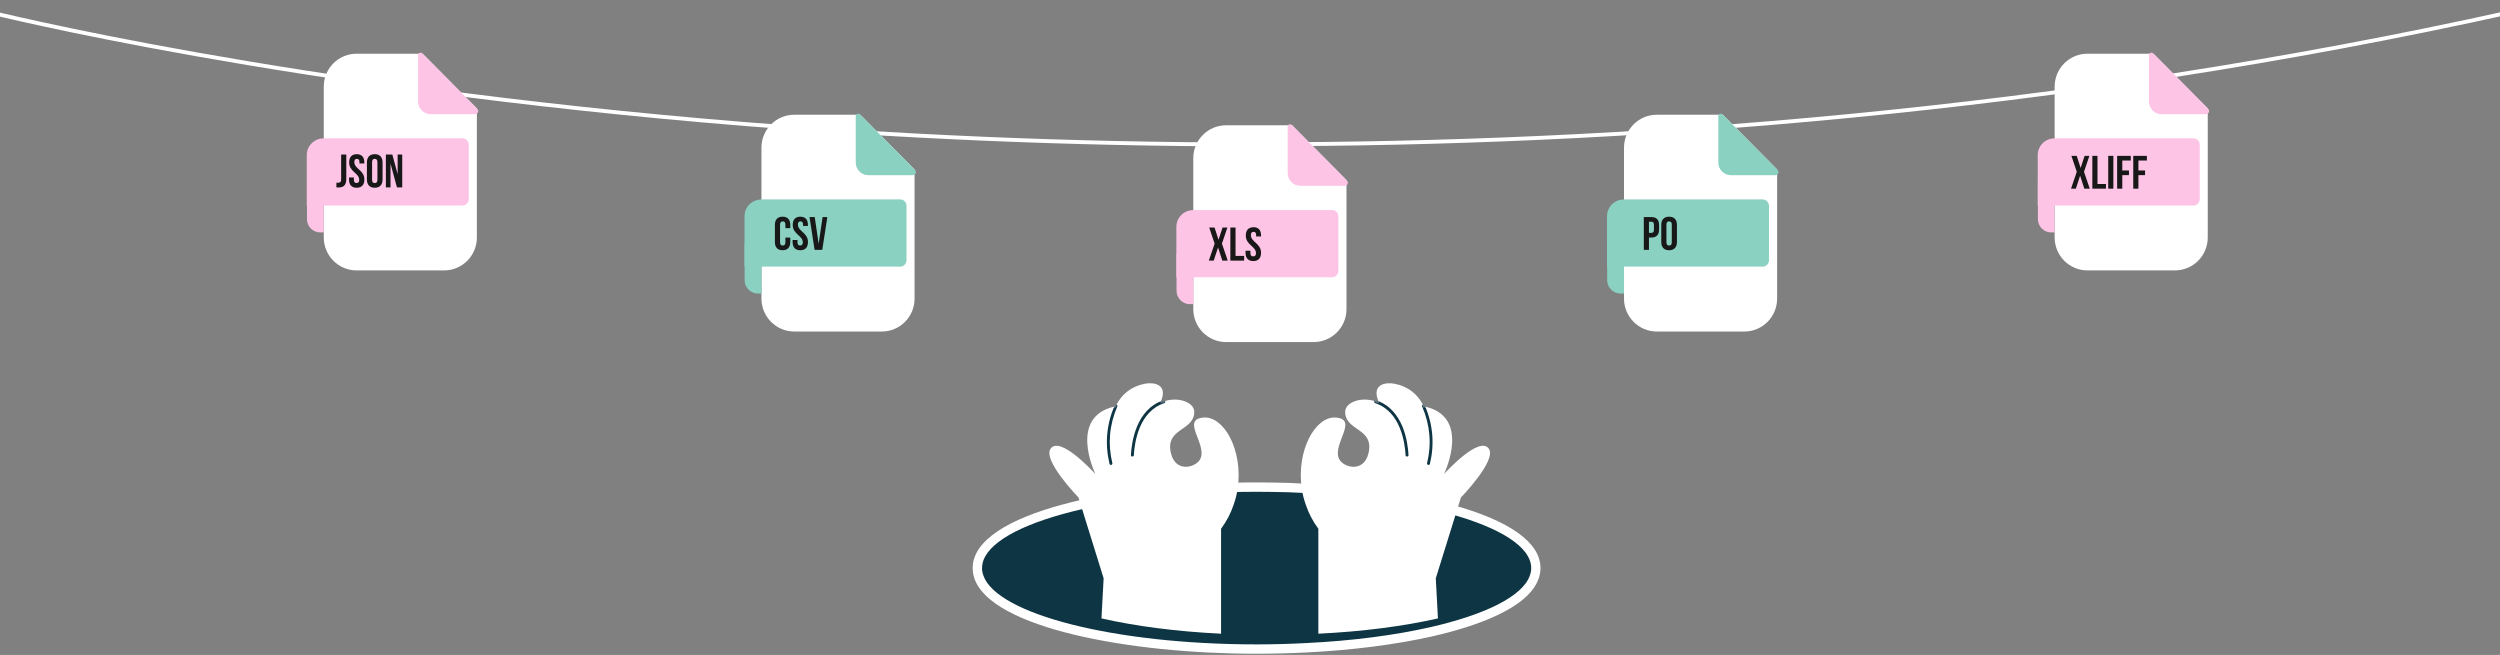<svg width="1920" height="503" viewBox="0 0 1920 503" fill="none" xmlns="http://www.w3.org/2000/svg">
<rect x="0" y="0" width="1920" height="503" fill="#808080" stroke="none"/>
<g clip-path="url(#clip0_3230_14486)">
<path d="M965.054 498.482C854.414 498.482 762.779 474.727 751.837 443.126L751.621 442.551C750.973 440.535 750.613 438.447 750.613 436.288C750.613 397.345 859.669 374.094 965.054 374.094C973.404 374.094 981.754 374.238 989.888 374.454H993.415V374.67C1038.91 376.325 1081.81 382.156 1114.64 391.226C1144.22 399.432 1179.57 413.901 1179.57 436.288C1179.57 438.519 1179.21 440.679 1178.49 442.623L1178.34 443.126C1172.51 459.971 1144.37 474.871 1099.09 485.165C1071.16 491.5 1038.05 495.747 1003.21 497.402C990.464 498.05 977.579 498.41 965.054 498.41V498.482Z" fill="#0E3544"/>
<path d="M965.047 377.698C973.397 377.698 981.676 377.842 989.81 378.058C1037.9 379.642 1081.09 385.689 1113.69 394.687C1152.13 405.34 1175.96 420.025 1175.96 436.293C1175.96 438.165 1175.67 440.037 1174.95 441.836V441.98C1169.41 457.961 1140.69 472.069 1098.29 481.715C1071.3 487.834 1038.76 492.153 1003.05 493.881C990.746 494.528 978.004 494.888 965.047 494.888C855.56 494.888 765.508 471.638 755.214 441.98V441.836C754.494 440.037 754.206 438.165 754.206 436.293C754.206 403.901 848.649 377.698 965.047 377.698ZM965.047 370.5C859.375 370.5 747.008 393.535 747.008 436.293C747.008 438.813 747.368 441.188 748.088 443.42L748.375 444.356C761.549 482.291 867.293 502.087 964.975 502.087C977.645 502.087 990.53 501.727 1003.34 501.079C1038.33 499.351 1071.66 495.104 1099.8 488.77C1132.7 481.283 1173.66 467.462 1181.65 444.356L1182.08 443.204V443.06C1182.73 440.972 1183.09 438.669 1183.09 436.293C1183.09 416.786 1159.76 400.013 1115.57 387.776C1083.32 378.85 1041.42 373.019 996.936 371.22L989.954 370.86C980.812 370.644 972.606 370.5 964.975 370.5H965.047Z" fill="white"/>
<path d="M1121.91 382.303L1119.17 391.085L1115.72 402.243L1102.69 444.137L1104.34 474.946C1078.29 480.849 1046.9 485.024 1012.49 486.68V406.058C1008.1 400.155 1004.93 393.892 1002.85 387.63C1001.33 383.383 1000.25 379.136 999.751 374.961C995.504 345.951 1010.26 319.389 1025.95 320.685C1043.3 322.052 1023.58 340.624 1028.18 351.926C1030.99 358.98 1047.19 363.587 1050.93 348.327C1055.75 328.531 1033.58 331.41 1033.08 316.654C1032.79 309.527 1043.95 304.632 1055.47 307.943C1056.69 308.303 1057.99 308.807 1059.21 309.311C1058.99 308.807 1058.78 308.303 1058.56 307.943C1053.31 294.986 1064.25 293.403 1070.94 294.698C1081.74 296.786 1088.58 302.905 1092.68 310.535C1093.11 311.471 1093.55 312.263 1093.91 313.198V312.119C1093.91 312.119 1094.41 312.263 1094.7 312.335C1129.03 320.325 1110.32 361.284 1109.02 364.019C1111.25 361.644 1136.16 334.65 1143.36 344.511C1149.91 353.365 1121.91 382.159 1121.91 382.159V382.303Z" fill="white"/>
<mask id="mask0_3230_14486" style="mask-type:luminance" maskUnits="userSpaceOnUse" x="999" y="294" width="146" height="193">
<path d="M1121.91 382.303L1119.17 391.085L1115.72 402.243L1102.69 444.137L1104.34 474.946C1078.29 480.849 1046.9 485.024 1012.49 486.68V406.058C1008.1 400.155 1004.93 393.892 1002.85 387.63C1001.33 383.383 1000.25 379.136 999.751 374.961C995.504 345.951 1010.26 319.389 1025.95 320.685C1043.3 322.052 1023.58 340.624 1028.18 351.926C1030.99 358.98 1047.19 363.587 1050.93 348.327C1055.75 328.531 1033.58 331.41 1033.08 316.654C1032.79 309.527 1043.95 304.632 1055.47 307.943C1056.69 308.303 1057.99 308.807 1059.21 309.311C1058.99 308.807 1058.78 308.303 1058.56 307.943C1053.31 294.986 1064.25 293.403 1070.94 294.698C1081.74 296.786 1088.58 302.905 1092.68 310.535C1093.11 311.471 1093.55 312.263 1093.91 313.198V312.119C1093.91 312.119 1094.41 312.263 1094.7 312.335C1129.03 320.325 1110.32 361.284 1109.02 364.019C1111.25 361.644 1136.16 334.65 1143.36 344.511C1149.91 353.365 1121.91 382.159 1121.91 382.159V382.303Z" fill="white"/>
</mask>
<g mask="url(#mask0_3230_14486)">
<path d="M1079.65 350.125C1079.65 350.125 1080.23 350.701 1080.66 350.629C1081.31 350.629 1081.74 350.053 1081.74 349.477C1081.17 339.111 1077.64 314.349 1056.84 307.438C1056.26 307.222 1055.61 307.582 1055.4 308.158C1055.18 308.734 1055.54 309.382 1056.12 309.598C1075.62 316.076 1078.93 339.759 1079.51 349.693C1079.51 349.909 1079.51 350.053 1079.65 350.197V350.125Z" fill="#0E3544"/>
<path d="M1096.14 356.545C1096.14 356.545 1096.5 356.977 1096.79 357.049C1097.37 357.193 1098.02 356.833 1098.16 356.257C1101.83 341.069 1100.54 325.88 1094.2 311.267C1093.99 310.692 1093.27 310.476 1092.76 310.692C1092.26 310.907 1091.97 311.627 1092.19 312.131C1098.3 326.312 1099.6 340.997 1096 355.682C1095.93 355.969 1096 356.257 1096.14 356.545Z" fill="#0E3544"/>
</g>
<path d="M828.366 382.303L831.102 391.085L834.557 402.243L847.586 444.137L845.93 474.946C871.988 480.849 903.373 485.024 937.782 486.68V406.058C942.173 400.155 945.34 393.892 947.428 387.63C948.939 383.383 950.019 379.136 950.523 374.961C954.77 345.951 940.013 319.389 924.321 320.685C906.973 322.052 926.696 340.624 922.089 351.926C919.282 358.98 903.086 363.587 899.342 348.327C894.519 328.531 916.691 331.41 917.194 316.654C917.482 309.527 906.325 304.632 894.807 307.943C893.584 308.303 892.288 308.807 891.064 309.311C891.28 308.807 891.496 308.303 891.712 307.943C896.967 294.986 886.025 293.403 879.331 294.698C868.533 296.786 861.695 302.905 857.592 310.535C857.16 311.471 856.728 312.263 856.368 313.198V312.119C856.368 312.119 855.864 312.263 855.576 312.335C821.24 320.325 839.956 361.284 841.251 364.019C839.02 361.644 814.113 334.65 806.915 344.511C800.364 353.365 828.366 382.159 828.366 382.159V382.303Z" fill="white"/>
<mask id="mask1_3230_14486" style="mask-type:luminance" maskUnits="userSpaceOnUse" x="805" y="294" width="147" height="193">
<path d="M828.366 382.303L831.102 391.085L834.557 402.243L847.586 444.137L845.93 474.946C871.988 480.849 903.373 485.024 937.782 486.68V406.058C942.173 400.155 945.34 393.892 947.428 387.63C948.939 383.383 950.019 379.136 950.523 374.961C954.77 345.951 940.013 319.389 924.321 320.685C906.973 322.052 926.696 340.624 922.089 351.926C919.282 358.98 903.086 363.587 899.342 348.327C894.519 328.531 916.691 331.41 917.194 316.654C917.482 309.527 906.325 304.632 894.807 307.943C893.584 308.303 892.288 308.807 891.064 309.311C891.28 308.807 891.496 308.303 891.712 307.943C896.967 294.986 886.025 293.403 879.331 294.698C868.533 296.786 861.695 302.905 857.592 310.535C857.16 311.471 856.728 312.263 856.368 313.198V312.119C856.368 312.119 855.864 312.263 855.576 312.335C821.24 320.325 839.956 361.284 841.251 364.019C839.02 361.644 814.113 334.65 806.915 344.511C800.364 353.365 828.366 382.159 828.366 382.159V382.303Z" fill="white"/>
</mask>
<g mask="url(#mask1_3230_14486)">
<path d="M870.627 350.125C870.627 350.125 870.051 350.701 869.619 350.629C868.971 350.629 868.539 350.053 868.539 349.477C869.115 339.111 872.642 314.349 893.446 307.438C894.021 307.222 894.669 307.582 894.885 308.158C895.101 308.734 894.741 309.382 894.165 309.598C874.658 316.076 871.346 339.759 870.771 349.693C870.771 349.909 870.771 350.053 870.627 350.197V350.125Z" fill="#0E3544"/>
<path d="M854.141 356.545C854.141 356.545 853.781 356.977 853.493 357.049C852.917 357.193 852.269 356.833 852.125 356.257C848.454 341.069 849.75 325.88 856.084 311.267C856.3 310.692 857.02 310.476 857.524 310.692C858.028 310.907 858.316 311.627 858.1 312.131C851.981 326.312 850.686 340.997 854.285 355.682C854.357 355.969 854.285 356.257 854.141 356.545Z" fill="#0E3544"/>
</g>
</g>
<g clip-path="url(#clip1_3230_14486)">
<path d="M-9 9.071C-6.728 9.568 221.048 66.867 572.155 95.268C683.842 104.285 816.261 110.959 963.733 110.959V110.817C1244.12 110.817 1578.97 86.748 1929.37 9" stroke="white" stroke-width="3"/>
<path d="M1034.1 138.244V237.435C1034.1 251.422 1022.81 262.712 1008.82 262.712H941.651C927.735 262.712 916.445 251.351 916.445 237.435V121.488C916.445 107.5 927.735 96.211 941.651 96.211H992.347L1034.03 138.244H1034.1Z" fill="white"/>
<path d="M1034.1 142.291C1034.1 142.291 1033.31 142.717 1032.82 142.717H998.665C993.34 142.717 988.938 138.386 988.938 132.99V97.275C988.938 96.85 989.079 96.566 989.221 96.281C989.789 95.359 991.281 95.145 992.133 95.998L992.417 96.281L1034.1 138.315L1034.45 138.67C1035.59 139.806 1035.23 141.581 1034.1 142.291Z" fill="#FDC4E6"/>
<path d="M916.305 161.32H1023.02C1025.72 161.32 1027.85 163.521 1027.85 166.219V208.04C1027.85 210.738 1025.65 212.939 1023.02 212.939H903.453V174.172C903.453 167.143 909.204 161.391 916.234 161.391L916.305 161.32Z" fill="#FDC4E6"/>
<path d="M903.516 194.969H916.509V233.594H913.811C908.131 233.594 903.587 228.979 903.587 223.37V195.04H903.516V194.969Z" fill="#FDC4E6"/>
<path d="M942.639 174.734L938.45 187.089L942.923 200.153H938.733L935.467 190.071L932.13 200.153H928.367L932.84 187.089L928.651 174.734H932.769L935.822 184.107L938.946 174.734H942.639Z" fill="#181818"/>
<path d="M944.914 174.734H948.89V196.532H955.493V200.153H944.914V174.734Z" fill="#181818"/>
<path d="M962.598 174.453C966.503 174.453 968.491 176.796 968.491 180.843V181.624H964.728V180.63C964.728 178.784 964.018 178.074 962.74 178.074C961.462 178.074 960.681 178.713 960.681 180.63C960.681 185.885 968.491 186.879 968.491 194.121C968.491 198.168 966.432 200.511 962.527 200.511C958.622 200.511 956.562 198.168 956.562 194.121V192.559H960.326V194.405C960.326 196.251 961.107 196.89 962.456 196.89C963.805 196.89 964.586 196.251 964.586 194.405C964.586 189.151 956.775 188.157 956.775 180.914C956.775 176.867 958.764 174.524 962.669 174.524H962.598V174.453Z" fill="#181818"/>
<path d="M702.377 130.151V229.341C702.377 243.328 691.088 254.618 677.171 254.618H610.003C596.086 254.618 584.797 243.257 584.797 229.341V113.394C584.797 99.407 596.086 88.117 610.003 88.117H660.698L702.377 130.151Z" fill="white"/>
<path d="M702.376 134.127C702.376 134.127 701.595 134.553 701.098 134.553H666.946C661.55 134.553 657.219 130.222 657.219 124.826V89.112C657.219 88.686 657.361 88.401 657.503 88.118C658.071 87.194 659.562 86.981 660.414 87.833L660.698 88.118L702.376 130.151L702.731 130.506C703.867 131.642 703.512 133.417 702.376 134.127Z" fill="#8AD1C2"/>
<path d="M584.656 153.156H691.373C694.071 153.156 696.201 155.357 696.201 158.055V199.876C696.201 202.574 694 204.775 691.373 204.775H571.805V166.008C571.805 158.978 577.556 153.227 584.585 153.227H584.656V153.156Z" fill="#8AD1C2"/>
<path d="M571.805 186.812H584.798V225.438H582.1C576.42 225.438 571.876 220.823 571.876 215.213V186.884H571.805V186.812Z" fill="#8AD1C2"/>
<path d="M1695.55 83.212V182.403C1695.55 196.39 1684.26 207.68 1670.34 207.68H1603.17C1589.26 207.68 1577.97 196.319 1577.97 182.403V66.527C1577.97 52.539 1589.26 41.25 1603.17 41.25H1653.87L1695.55 83.283V83.212Z" fill="white"/>
<path d="M1695.56 87.26C1695.56 87.26 1694.78 87.686 1694.29 87.686H1660.13C1654.74 87.686 1650.41 83.355 1650.41 77.959V42.244C1650.41 41.818 1650.55 41.534 1650.69 41.25C1651.26 40.327 1652.75 40.114 1653.6 40.966L1653.89 41.25L1695.56 83.284L1695.92 83.639C1697.05 84.775 1696.7 86.55 1695.56 87.26Z" fill="#FDC4E6"/>
<path d="M1577.84 106.219H1684.55C1687.25 106.219 1689.38 108.42 1689.38 111.118V152.938C1689.38 155.636 1687.18 157.838 1684.55 157.838H1564.98V119.07C1564.98 112.041 1570.74 106.29 1577.76 106.29L1577.84 106.219Z" fill="#FDC4E6"/>
<path d="M1565.05 139.875H1578.04V178.5H1575.34C1569.66 178.5 1565.12 173.956 1565.12 168.276V139.946L1565.05 139.875Z" fill="#FDC4E6"/>
<path d="M1364.82 130.151V229.341C1364.82 243.328 1353.53 254.618 1339.62 254.618H1272.45C1258.53 254.618 1247.24 243.257 1247.24 229.341V113.394C1247.24 99.407 1258.53 88.117 1272.45 88.117H1323.14L1364.82 130.151Z" fill="white"/>
<path d="M1364.83 134.127C1364.83 134.127 1364.05 134.553 1363.55 134.553H1329.4C1324 134.553 1319.67 130.222 1319.67 124.826V89.112C1319.67 88.686 1319.81 88.401 1319.96 88.118C1320.52 87.194 1322.01 86.981 1322.87 87.833L1323.15 88.118L1364.83 130.151L1365.18 130.506C1366.32 131.642 1365.97 133.417 1364.83 134.127Z" fill="#8AD1C2"/>
<path d="M1247.03 153.156H1353.75C1356.45 153.156 1358.58 155.357 1358.58 158.055V199.876C1358.58 202.574 1356.37 204.775 1353.75 204.775H1234.18V166.008C1234.18 158.978 1239.93 153.227 1246.96 153.227L1247.03 153.156Z" fill="#8AD1C2"/>
<path d="M1234.25 186.812H1247.24V225.438H1244.55C1238.87 225.438 1234.32 220.823 1234.32 215.213V186.884H1234.25V186.812Z" fill="#8AD1C2"/>
<path d="M366.236 83.212V182.403C366.236 196.39 354.947 207.68 341.03 207.68H273.862C259.946 207.68 248.656 196.319 248.656 182.403V66.527C248.656 52.539 259.946 41.25 273.862 41.25H324.558L366.236 83.283V83.212Z" fill="white"/>
<path d="M366.251 87.26C366.251 87.26 365.47 87.686 364.973 87.686H330.821C325.425 87.686 321.094 83.355 321.094 77.959V42.244C321.094 41.818 321.236 41.534 321.378 41.25C321.946 40.327 323.437 40.114 324.289 40.966L324.573 41.25L366.251 83.284L366.606 83.639C367.742 84.775 367.387 86.55 366.251 87.26Z" fill="#FDC4E6"/>
<path d="M248.445 106.219H355.162C357.86 106.219 359.99 108.42 359.99 111.118V152.938C359.99 155.636 357.789 157.838 355.162 157.838H235.594V119.07C235.594 112.041 241.345 106.29 248.374 106.29H248.445V106.219Z" fill="#FDC4E6"/>
<path d="M235.68 139.875H248.673V178.5H245.975C240.295 178.5 235.751 173.956 235.751 168.276V139.946H235.68V139.875Z" fill="#FDC4E6"/>
<path d="M1268.27 166.698C1272.23 166.698 1274.18 168.894 1274.18 172.926V176.202C1274.18 180.234 1272.23 182.43 1268.27 182.43H1266.4V191.898H1262.44V166.698H1268.27ZM1268.27 170.298H1266.4V178.83H1268.27C1269.53 178.83 1270.22 178.254 1270.22 176.454V172.674C1270.22 170.874 1269.53 170.298 1268.27 170.298ZM1279.82 172.494V186.102C1279.82 187.902 1280.61 188.586 1281.87 188.586C1283.13 188.586 1283.93 187.902 1283.93 186.102V172.494C1283.93 170.694 1283.13 170.01 1281.87 170.01C1280.61 170.01 1279.82 170.694 1279.82 172.494ZM1275.86 185.85V172.746C1275.86 168.714 1277.99 166.41 1281.87 166.41C1285.76 166.41 1287.89 168.714 1287.89 172.746V185.85C1287.89 189.882 1285.76 192.186 1281.87 192.186C1277.99 192.186 1275.86 189.882 1275.86 185.85Z" fill="#181818"/>
<path d="M603.18 182.502H606.924V185.85C606.924 189.882 604.908 192.186 601.02 192.186C597.132 192.186 595.116 189.882 595.116 185.85V172.746C595.116 168.714 597.132 166.41 601.02 166.41C604.908 166.41 606.924 168.714 606.924 172.746V175.194H603.18V172.494C603.18 170.694 602.388 170.01 601.128 170.01C599.868 170.01 599.076 170.694 599.076 172.494V186.102C599.076 187.902 599.868 188.55 601.128 188.55C602.388 188.55 603.18 187.902 603.18 186.102V182.502ZM608.823 172.746C608.823 168.714 610.803 166.41 614.655 166.41C618.507 166.41 620.487 168.714 620.487 172.746V173.538H616.743V172.494C616.743 170.694 616.023 170.01 614.763 170.01C613.503 170.01 612.783 170.694 612.783 172.494C612.783 177.678 620.523 178.65 620.523 185.85C620.523 189.882 618.507 192.186 614.619 192.186C610.731 192.186 608.715 189.882 608.715 185.85V184.302H612.459V186.102C612.459 187.902 613.251 188.55 614.511 188.55C615.771 188.55 616.563 187.902 616.563 186.102C616.563 180.918 608.823 179.946 608.823 172.746ZM625.708 166.698L628.732 187.254L631.756 166.698H635.392L631.504 191.898H625.6L621.712 166.698H625.708Z" fill="#181818"/>
<path d="M1600.98 119.698H1604.65L1600.51 131.938L1604.94 144.898H1600.76L1597.52 134.926L1594.25 144.898H1590.54L1594.97 131.938L1590.83 119.698H1594.93L1597.92 128.986L1600.98 119.698ZM1606.91 144.898V119.698H1610.87V141.298H1617.38V144.898H1606.91ZM1619.11 144.898V119.698H1623.07V144.898H1619.11ZM1629.92 123.298V130.894H1635.04V134.494H1629.92V144.898H1625.96V119.698H1636.44V123.298H1629.92ZM1642.3 123.298V130.894H1647.41V134.494H1642.3V144.898H1638.34V119.698H1648.81V123.298H1642.3Z" fill="#181818"/>
<path d="M258.36 143.898V140.298C258.792 140.334 259.296 140.334 259.728 140.334C260.988 140.334 261.996 139.866 261.996 137.922V118.698H265.956V137.634C265.956 142.674 263.256 143.97 260.268 143.97C259.548 143.97 259.008 143.97 258.36 143.898ZM268.147 124.746C268.147 120.714 270.127 118.41 273.979 118.41C277.831 118.41 279.811 120.714 279.811 124.746V125.538H276.067V124.494C276.067 122.694 275.347 122.01 274.087 122.01C272.827 122.01 272.107 122.694 272.107 124.494C272.107 129.678 279.847 130.65 279.847 137.85C279.847 141.882 277.831 144.186 273.943 144.186C270.055 144.186 268.039 141.882 268.039 137.85V136.302H271.783V138.102C271.783 139.902 272.575 140.55 273.835 140.55C275.095 140.55 275.887 139.902 275.887 138.102C275.887 132.918 268.147 131.946 268.147 124.746ZM285.752 124.494V138.102C285.752 139.902 286.544 140.586 287.804 140.586C289.064 140.586 289.856 139.902 289.856 138.102V124.494C289.856 122.694 289.064 122.01 287.804 122.01C286.544 122.01 285.752 122.694 285.752 124.494ZM281.792 137.85V124.746C281.792 120.714 283.916 118.41 287.804 118.41C291.692 118.41 293.816 120.714 293.816 124.746V137.85C293.816 141.882 291.692 144.186 287.804 144.186C283.916 144.186 281.792 141.882 281.792 137.85ZM304.849 143.898L299.917 125.646V143.898H296.353V118.698H301.321L305.389 133.782V118.698H308.917V143.898H304.849Z" fill="#181818"/>
</g>
<defs>
<clipPath id="clip0_3230_14486">
<rect width="1925.79" height="427.081" fill="white" transform="translate(-3 75)"/>
</clipPath>
<clipPath id="clip1_3230_14486">
<rect width="1938.37" height="262.78" fill="white" transform="translate(-9)"/>
</clipPath>
</defs>
</svg>
